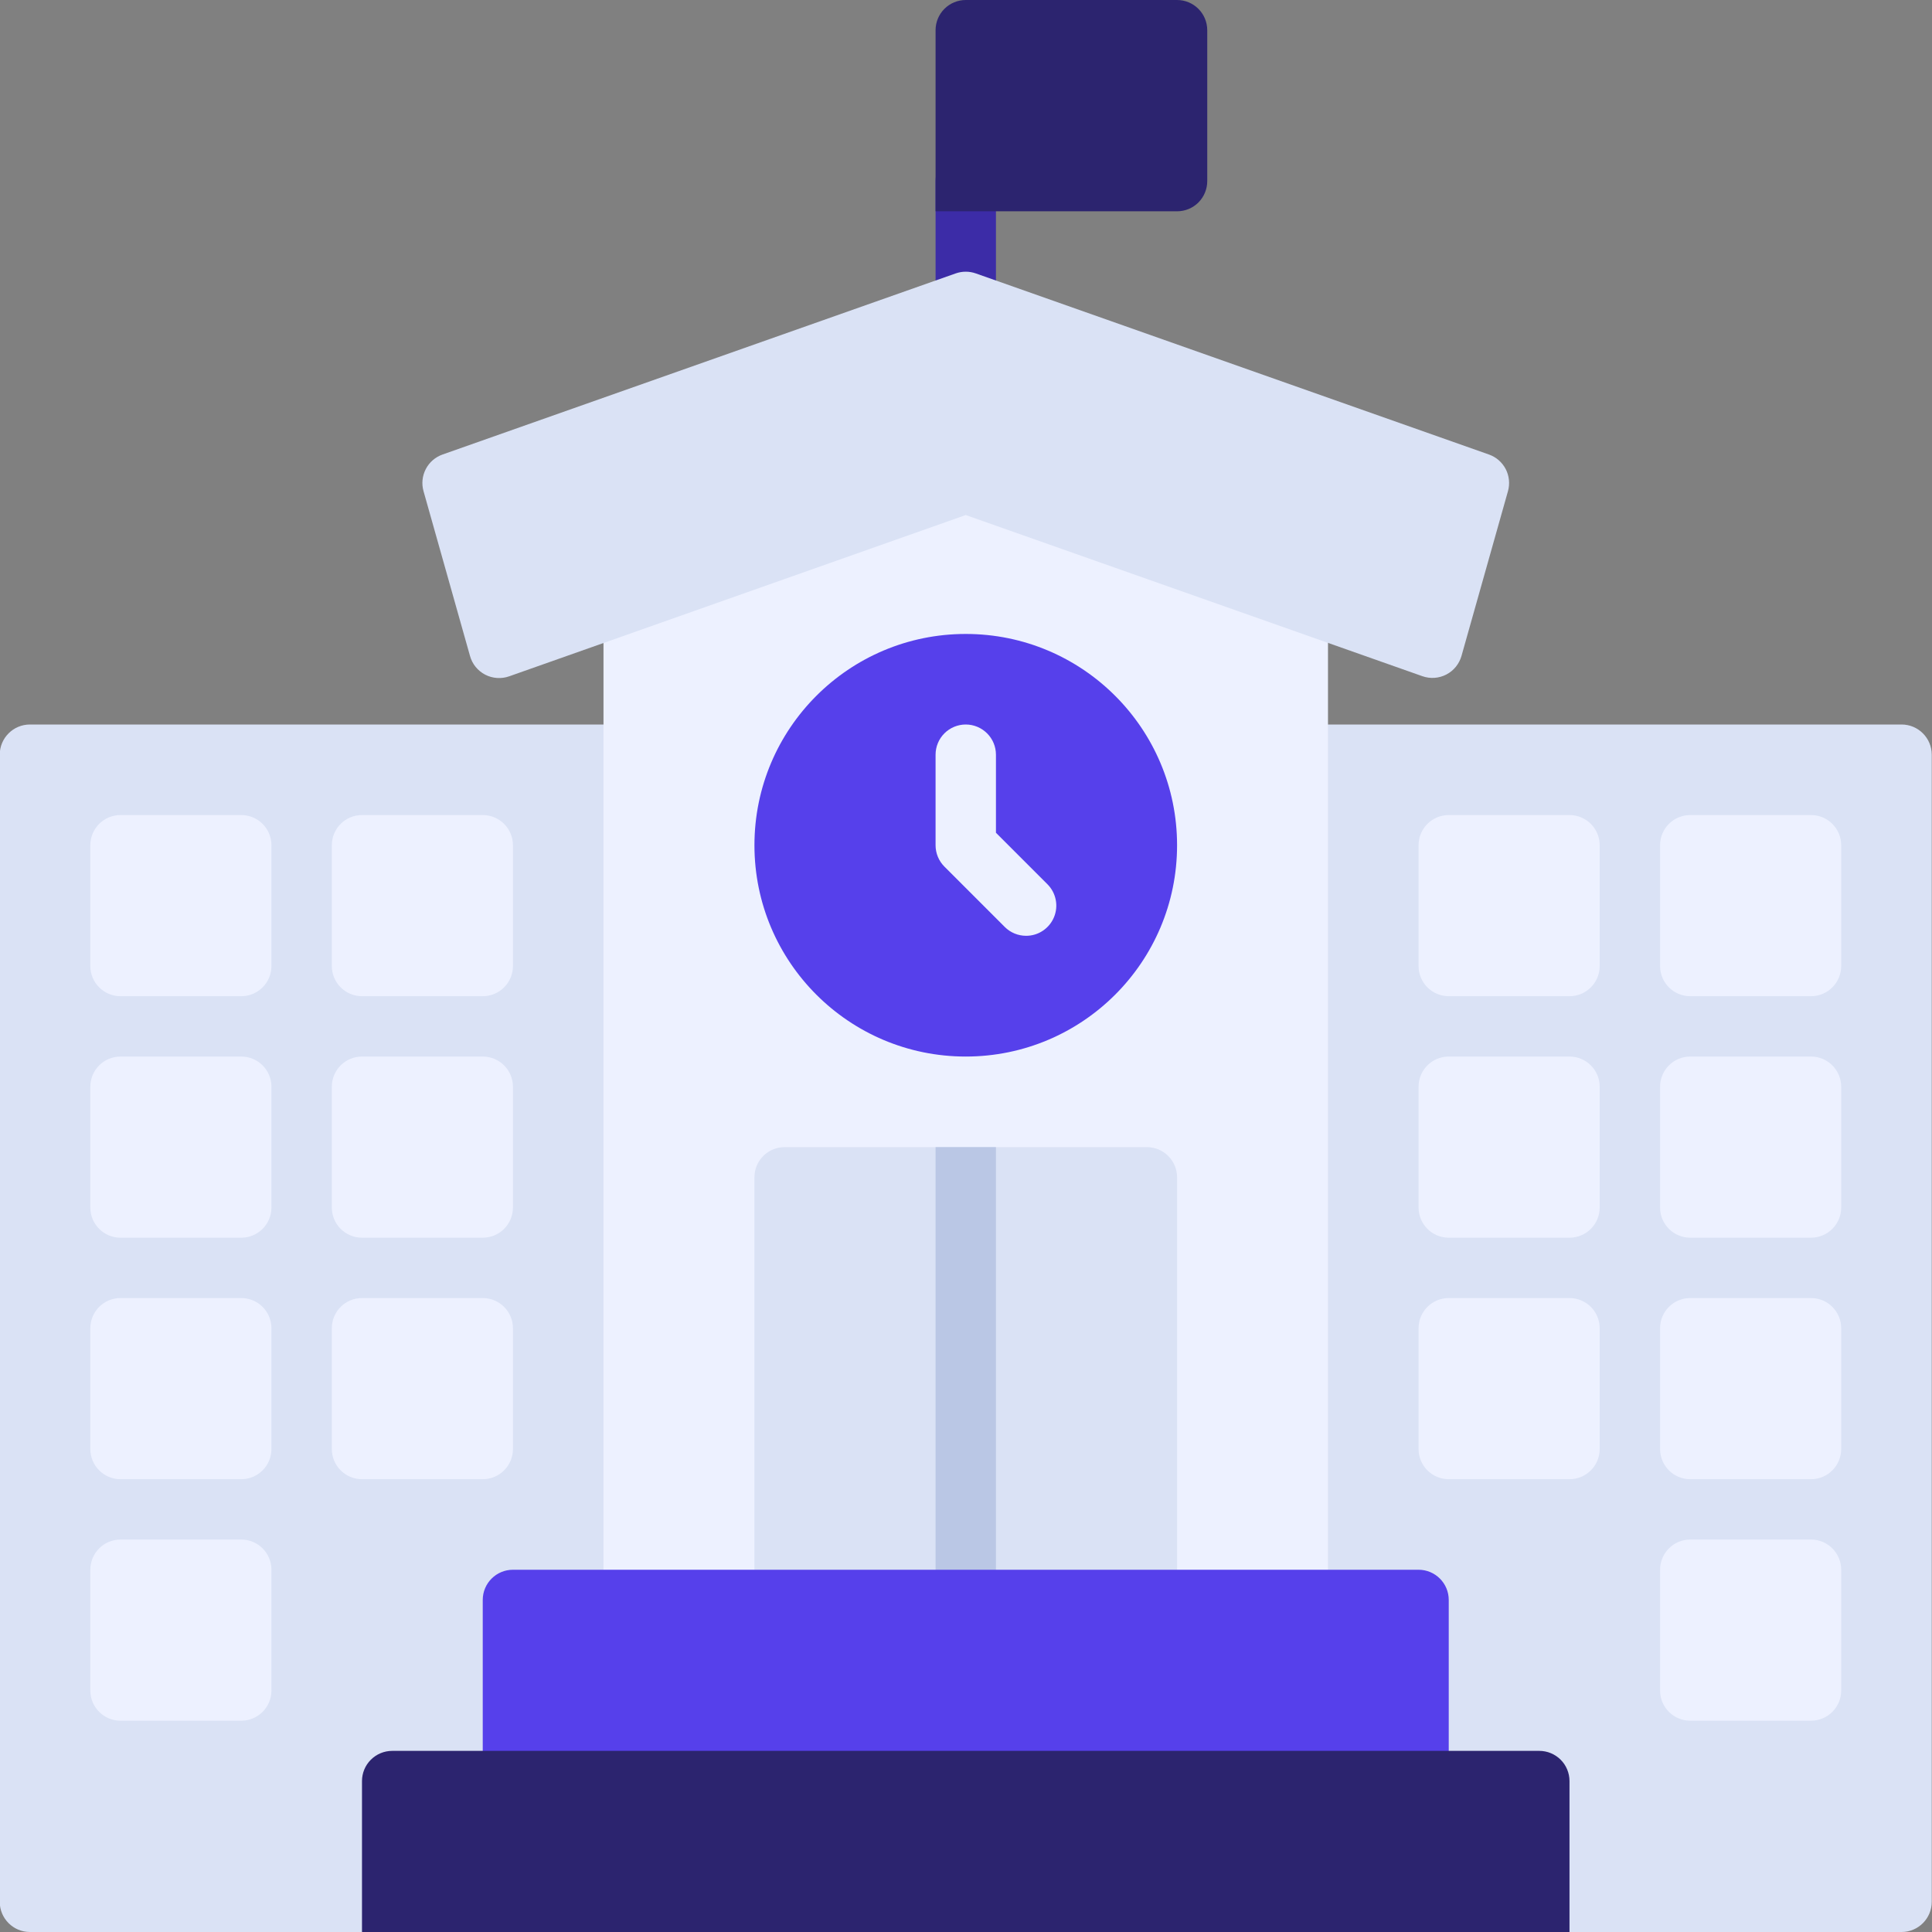 <svg xmlns="http://www.w3.org/2000/svg" width="60" height="60" viewBox="0 0 60 60" fill="none"><rect x="0" y="0" width="60" height="60" fill="#808080" stroke="none"/><g clip-path="url(#clip0_34_12522)"><path d="M29.992 10.312C29.744 10.312 29.505 10.214 29.329 10.038C29.154 9.862 29.055 9.624 29.055 9.375V5.625C29.055 5.376 29.154 5.138 29.329 4.962C29.505 4.786 29.744 4.688 29.992 4.688C30.241 4.688 30.479 4.786 30.655 4.962C30.831 5.138 30.93 5.376 30.93 5.625V9.375C30.93 9.624 30.831 9.862 30.655 10.038C30.479 10.214 30.241 10.312 29.992 10.312Z" fill="#3C2CA7"></path><path d="M59.055 22.5H0.93C0.412 22.5 -0.008 22.92 -0.008 23.438V59.062C-0.008 59.58 0.412 60 0.93 60H59.055C59.572 60 59.992 59.58 59.992 59.062V23.438C59.992 22.92 59.572 22.5 59.055 22.5Z" fill="#DAE2F5"></path><path d="M40.617 17.753L30.304 14.116C30.102 14.044 29.882 14.044 29.68 14.116L19.367 17.753C19.185 17.818 19.026 17.938 18.914 18.096C18.802 18.254 18.742 18.444 18.742 18.637V49.687C18.742 49.936 18.841 50.175 19.017 50.35C19.193 50.526 19.431 50.625 19.68 50.625H40.305C40.553 50.625 40.792 50.526 40.968 50.35C41.143 50.175 41.242 49.936 41.242 49.687V18.637C41.242 18.444 41.182 18.254 41.07 18.096C40.958 17.938 40.8 17.818 40.617 17.753Z" fill="#EDF1FF"></path><path d="M35.617 35.625H24.367C23.849 35.625 23.43 36.045 23.43 36.562V49.688C23.43 50.205 23.849 50.625 24.367 50.625H35.617C36.135 50.625 36.555 50.205 36.555 49.688V36.562C36.555 36.045 36.135 35.625 35.617 35.625Z" fill="#DAE2F5"></path><path d="M29.055 35.625H30.93V50.625H29.055V35.625Z" fill="#BAC7E5"></path><path d="M29.992 32.812C33.617 32.812 36.555 29.874 36.555 26.25C36.555 22.626 33.617 19.688 29.992 19.688C26.368 19.688 23.43 22.626 23.43 26.25C23.43 29.874 26.368 32.812 29.992 32.812Z" fill="#5640EB"></path><path d="M48.742 25.312H44.992C44.474 25.312 44.055 25.732 44.055 26.25V30C44.055 30.518 44.474 30.938 44.992 30.938H48.742C49.26 30.938 49.68 30.518 49.68 30V26.25C49.68 25.732 49.26 25.312 48.742 25.312Z" fill="#EDF1FF"></path><path d="M56.242 25.312H52.492C51.974 25.312 51.555 25.732 51.555 26.25V30C51.555 30.518 51.974 30.938 52.492 30.938H56.242C56.76 30.938 57.18 30.518 57.18 30V26.25C57.18 25.732 56.76 25.312 56.242 25.312Z" fill="#EDF1FF"></path><path d="M48.742 32.812H44.992C44.474 32.812 44.055 33.232 44.055 33.75V37.5C44.055 38.018 44.474 38.438 44.992 38.438H48.742C49.26 38.438 49.68 38.018 49.68 37.5V33.75C49.68 33.232 49.26 32.812 48.742 32.812Z" fill="#EDF1FF"></path><path d="M56.242 32.812H52.492C51.974 32.812 51.555 33.232 51.555 33.75V37.5C51.555 38.018 51.974 38.438 52.492 38.438H56.242C56.76 38.438 57.18 38.018 57.18 37.5V33.75C57.18 33.232 56.76 32.812 56.242 32.812Z" fill="#EDF1FF"></path><path d="M48.742 40.312H44.992C44.474 40.312 44.055 40.732 44.055 41.25V45C44.055 45.518 44.474 45.938 44.992 45.938H48.742C49.26 45.938 49.68 45.518 49.68 45V41.25C49.68 40.732 49.26 40.312 48.742 40.312Z" fill="#EDF1FF"></path><path d="M56.242 40.312H52.492C51.974 40.312 51.555 40.732 51.555 41.25V45C51.555 45.518 51.974 45.938 52.492 45.938H56.242C56.76 45.938 57.18 45.518 57.18 45V41.25C57.18 40.732 56.76 40.312 56.242 40.312Z" fill="#EDF1FF"></path><path d="M56.242 47.812H52.492C51.974 47.812 51.555 48.232 51.555 48.75V52.5C51.555 53.018 51.974 53.438 52.492 53.438H56.242C56.76 53.438 57.18 53.018 57.18 52.5V48.75C57.18 48.232 56.76 47.812 56.242 47.812Z" fill="#EDF1FF"></path><path d="M14.992 25.312H11.242C10.724 25.312 10.305 25.732 10.305 26.25V30C10.305 30.518 10.724 30.938 11.242 30.938H14.992C15.51 30.938 15.93 30.518 15.93 30V26.25C15.93 25.732 15.51 25.312 14.992 25.312Z" fill="#EDF1FF"></path><path d="M7.492 25.312H3.742C3.224 25.312 2.805 25.732 2.805 26.25V30C2.805 30.518 3.224 30.938 3.742 30.938H7.492C8.01 30.938 8.43 30.518 8.43 30V26.25C8.43 25.732 8.01 25.312 7.492 25.312Z" fill="#EDF1FF"></path><path d="M14.992 32.812H11.242C10.724 32.812 10.305 33.232 10.305 33.75V37.5C10.305 38.018 10.724 38.438 11.242 38.438H14.992C15.51 38.438 15.93 38.018 15.93 37.5V33.75C15.93 33.232 15.51 32.812 14.992 32.812Z" fill="#EDF1FF"></path><path d="M7.492 32.812H3.742C3.224 32.812 2.805 33.232 2.805 33.75V37.5C2.805 38.018 3.224 38.438 3.742 38.438H7.492C8.01 38.438 8.43 38.018 8.43 37.5V33.75C8.43 33.232 8.01 32.812 7.492 32.812Z" fill="#EDF1FF"></path><path d="M14.992 40.312H11.242C10.724 40.312 10.305 40.732 10.305 41.25V45C10.305 45.518 10.724 45.938 11.242 45.938H14.992C15.51 45.938 15.93 45.518 15.93 45V41.25C15.93 40.732 15.51 40.312 14.992 40.312Z" fill="#EDF1FF"></path><path d="M7.492 40.312H3.742C3.224 40.312 2.805 40.732 2.805 41.25V45C2.805 45.518 3.224 45.938 3.742 45.938H7.492C8.01 45.938 8.43 45.518 8.43 45V41.25C8.43 40.732 8.01 40.312 7.492 40.312Z" fill="#EDF1FF"></path><path d="M7.492 47.812H3.742C3.224 47.812 2.805 48.232 2.805 48.75V52.5C2.805 53.018 3.224 53.438 3.742 53.438H7.492C8.01 53.438 8.43 53.018 8.43 52.5V48.75C8.43 48.232 8.01 47.812 7.492 47.812Z" fill="#EDF1FF"></path><path d="M46.242 14.116L30.304 8.491C30.102 8.42 29.882 8.42 29.68 8.491L13.742 14.116C13.518 14.195 13.332 14.357 13.223 14.568C13.113 14.78 13.088 15.025 13.153 15.254L14.597 20.373C14.631 20.497 14.691 20.612 14.772 20.712C14.854 20.812 14.955 20.894 15.069 20.953C15.183 21.012 15.309 21.047 15.437 21.055C15.565 21.064 15.694 21.046 15.815 21.003L29.992 15.995L44.174 21C44.295 21.043 44.423 21.06 44.551 21.051C44.679 21.042 44.803 21.007 44.917 20.948C45.031 20.889 45.132 20.807 45.212 20.708C45.293 20.608 45.353 20.493 45.388 20.37L46.832 15.251C46.895 15.023 46.87 14.778 46.761 14.567C46.651 14.357 46.466 14.195 46.242 14.116Z" fill="#DAE2F5"></path><path d="M36.555 0H29.992C29.744 0 29.505 0.099 29.329 0.275C29.154 0.45 29.055 0.689 29.055 0.938V6.562H36.555C36.803 6.562 37.042 6.464 37.218 6.288C37.393 6.112 37.492 5.874 37.492 5.625V0.938C37.492 0.689 37.393 0.45 37.218 0.275C37.042 0.099 36.803 0 36.555 0Z" fill="#2C246F"></path><path d="M44.055 48.75H15.93C15.412 48.75 14.992 49.17 14.992 49.688V55.312C14.992 55.83 15.412 56.25 15.93 56.25H44.055C44.572 56.25 44.992 55.83 44.992 55.312V49.688C44.992 49.17 44.572 48.75 44.055 48.75Z" fill="#5640EB"></path><path d="M47.805 54.375H12.18C11.931 54.375 11.693 54.474 11.517 54.65C11.341 54.825 11.242 55.064 11.242 55.312V60H48.742V55.312C48.742 55.064 48.643 54.825 48.468 54.65C48.292 54.474 48.053 54.375 47.805 54.375Z" fill="#2C246F"></path><path d="M31.867 29.062C31.619 29.062 31.38 28.964 31.204 28.788L29.329 26.913C29.154 26.737 29.055 26.499 29.055 26.25V23.438C29.055 23.189 29.154 22.95 29.329 22.775C29.505 22.599 29.744 22.5 29.992 22.5C30.241 22.5 30.479 22.599 30.655 22.775C30.831 22.95 30.93 23.189 30.93 23.438V25.862L32.53 27.462C32.661 27.593 32.75 27.76 32.786 27.942C32.823 28.124 32.804 28.312 32.733 28.484C32.662 28.655 32.542 28.801 32.388 28.904C32.234 29.008 32.053 29.062 31.867 29.062Z" fill="#EDF1FF"></path></g><defs><clipPath id="clip0_34_12522"><rect width="60" height="60" fill="white" transform="translate(-0.008)"></rect></clipPath></defs></svg>